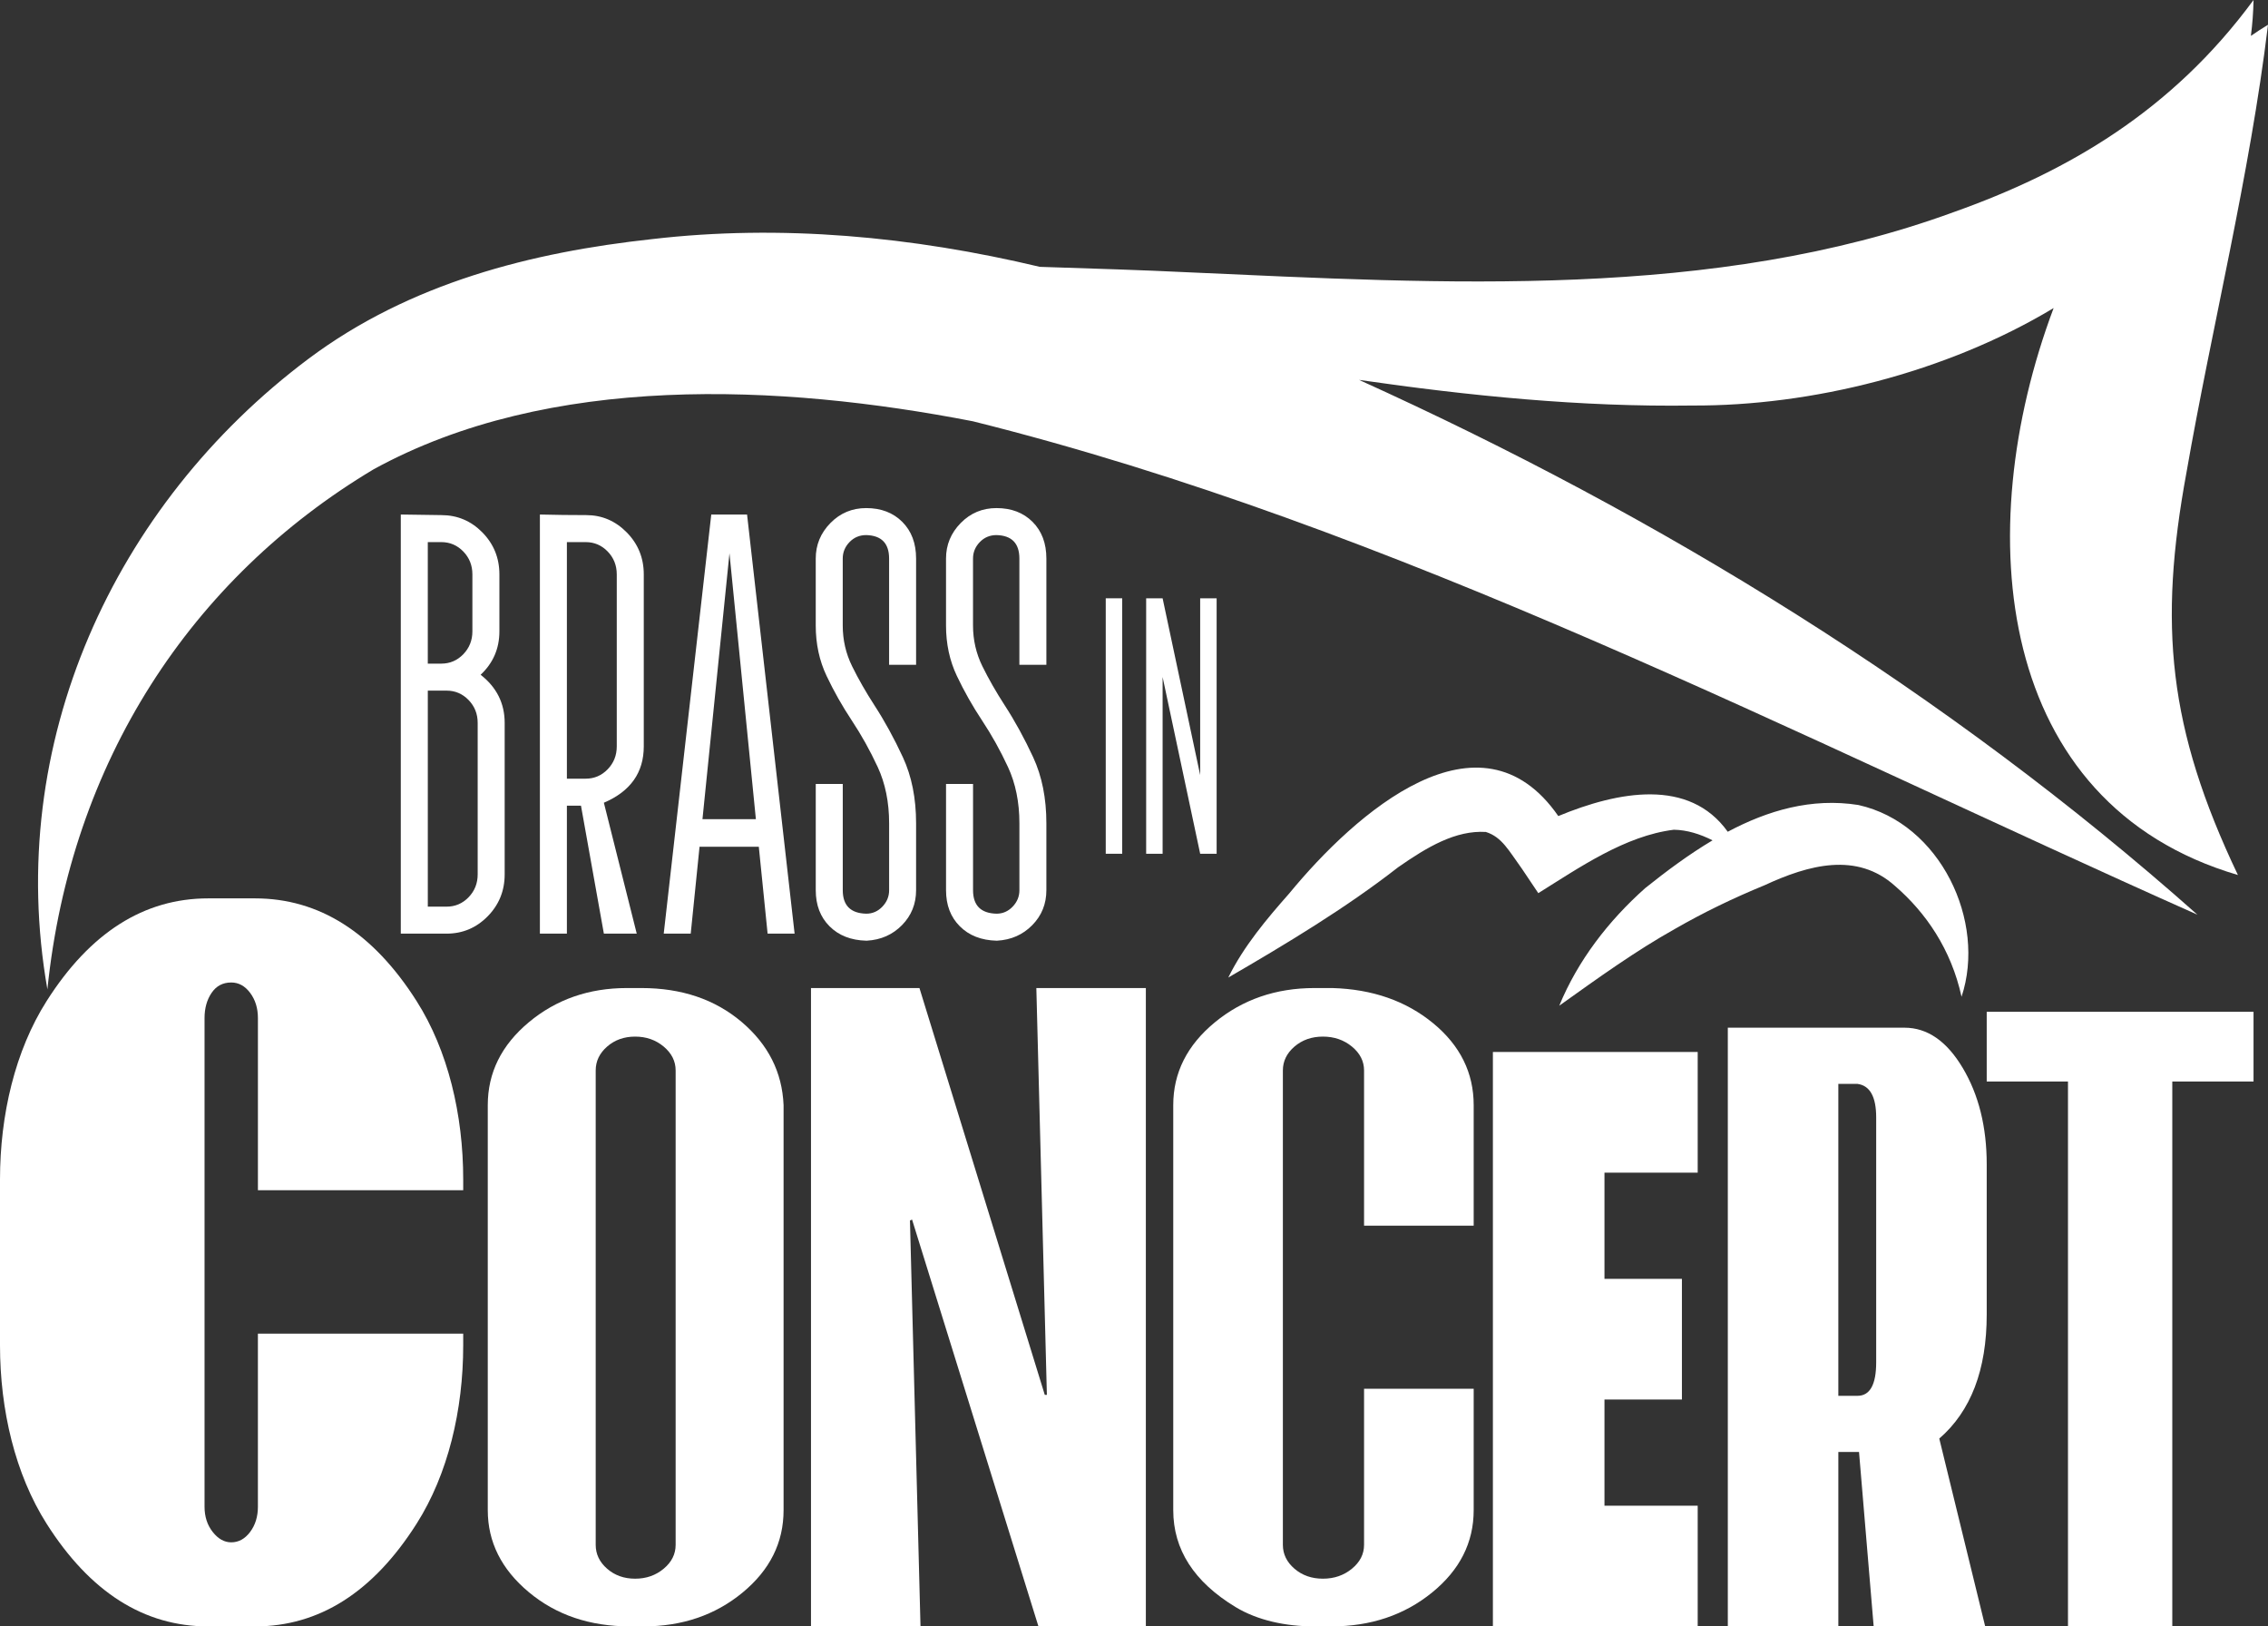 <?xml version="1.0" encoding="UTF-8"?>
<svg id="Layer_1" data-name="Layer 1" xmlns="http://www.w3.org/2000/svg" viewBox="0 0 1788.55 1282.35">
  <rect x="0" y="0" width="1788.55" height="1282.35" fill="#333333" stroke="none"/>
  <defs>
    <style>
      .cls-1 {
        fill: #fff;
      }
    </style>
  </defs>
  <g>
    <path class="cls-1" d="M397.99,569.98c0-15.42-6.32-28.07-18.97-37.95,9.87-9.26,14.81-20.67,14.81-34.25v-44.9c0-12.95-4.48-23.98-13.43-33.09-8.95-9.1-19.75-13.65-32.4-13.65l-31.93-.46v330.46h36.1c12.65,0,23.45-4.55,32.4-13.65,8.95-9.1,13.42-20.13,13.42-33.1v-119.41ZM337.36,427.43h10.64c6.79,0,12.57,2.47,17.36,7.4,4.78,4.94,7.17,10.96,7.17,18.05v44.9c0,7.1-2.4,13.12-7.17,18.05-4.79,4.94-10.57,7.41-17.36,7.41h-10.64v-95.8ZM376.7,689.39c0,7.1-2.39,13.12-7.17,18.05-4.78,4.94-10.57,7.41-17.35,7.41h-14.81v-170.32h14.81c6.78,0,12.57,2.47,17.35,7.41,4.78,4.94,7.17,10.95,7.17,18.05v119.41Z"/>
    <path class="cls-1" d="M447.05,635.24h11.11l18.05,100.89h25.92l-25.92-103.21c20.98-8.95,31.47-23.76,31.47-44.43v-135.61c0-12.95-4.47-23.98-13.42-33.09-8.95-9.1-19.6-13.65-31.93-13.65s-24.53-.15-36.57-.46v330.46h21.29v-100.89ZM447.05,427.43h14.81c6.78,0,12.57,2.47,17.35,7.4,4.78,4.94,7.17,10.96,7.17,18.05v135.61c0,7.1-2.39,13.12-7.17,18.05-4.78,4.94-10.57,7.41-17.35,7.41h-14.81v-186.52Z"/>
    <path class="cls-1" d="M560.91,405.68l-37.49,330.46h21.29l6.95-68.5h46.74l6.94,68.5h21.29l-37.49-330.46h-28.23ZM553.97,645.89l21.29-209.66,20.83,209.66h-42.12Z"/>
    <path class="cls-1" d="M683.09,741.69h.46c11.11-.62,20.36-4.71,27.77-12.26,7.41-7.56,11.11-16.74,11.11-27.54v-52.76c0-19.74-3.47-37.1-10.41-52.07-6.94-14.96-14.43-28.62-22.45-40.96-6.79-10.49-12.66-20.75-17.59-30.77-4.94-10.03-7.4-20.75-7.4-32.17v-52.77c0-4.93,1.77-9.26,5.32-12.95,3.54-3.7,7.94-5.55,13.19-5.55,12.03.31,18.05,6.48,18.05,18.51v83.77h21.29v-83.77c0-12.03-3.63-21.67-10.88-28.92-7.25-7.25-16.74-10.88-28.46-10.88-11.11,0-20.52,3.93-28.23,11.8-7.72,7.87-11.57,17.2-11.57,28v52.77c0,14.51,2.85,27.77,8.57,39.8,5.7,12.03,12.34,23.76,19.9,35.17,7.56,11.42,14.35,23.61,20.37,36.57,6.02,12.96,9.03,27.77,9.03,44.43v52.76c0,4.94-1.78,9.26-5.32,12.96-3.55,3.7-7.8,5.55-12.73,5.55-12.34-.31-18.51-6.48-18.51-18.52v-83.77h-21.3v83.77c0,11.73,3.62,21.22,10.88,28.46,7.25,7.25,16.9,11.03,28.93,11.34Z"/>
    <path class="cls-1" d="M785.83,741.69h.46c11.11-.62,20.36-4.71,27.77-12.26,7.41-7.56,11.11-16.74,11.11-27.54v-52.76c0-19.74-3.47-37.1-10.41-52.07-6.94-14.96-14.43-28.62-22.45-40.96-6.79-10.49-12.66-20.75-17.59-30.77-4.94-10.03-7.4-20.75-7.4-32.17v-52.77c0-4.93,1.77-9.26,5.32-12.95,3.54-3.7,7.94-5.55,13.19-5.55,12.03.31,18.05,6.48,18.05,18.51v83.77h21.29v-83.77c0-12.03-3.63-21.67-10.88-28.92-7.25-7.25-16.74-10.88-28.46-10.88-11.11,0-20.52,3.93-28.23,11.8-7.72,7.87-11.57,17.2-11.57,28v52.77c0,14.51,2.85,27.77,8.57,39.8,5.7,12.03,12.34,23.76,19.9,35.17,7.56,11.42,14.35,23.61,20.37,36.57,6.02,12.96,9.03,27.77,9.03,44.43v52.76c0,4.94-1.78,9.26-5.32,12.96-3.55,3.7-7.8,5.55-12.73,5.55-12.34-.31-18.51-6.48-18.51-18.52v-83.77h-21.3v83.77c0,11.73,3.62,21.22,10.88,28.46,7.25,7.25,16.9,11.03,28.93,11.34Z"/>
    <rect class="cls-1" x="871.99" y="471.73" width="12.98" height="201.42"/>
    <polygon class="cls-1" points="959.44 673.15 959.44 471.73 946.46 471.73 946.46 611.09 916.84 471.73 903.86 471.73 903.86 673.15 916.84 673.15 916.84 533.79 946.46 673.15 959.44 673.15"/>
    <path class="cls-1" d="M365.29,938.41v-8.5c0-50.99-11.96-101.6-36.78-140.64-34.29-53.94-76.76-80.94-127.46-80.94h-36.82c-50.72,0-93.2,27.01-127.48,80.99C11.95,828.37,0,878.98,0,929.97v130.74c0,50.99,11.95,101.6,36.75,140.66,34.27,53.98,76.76,80.99,127.48,80.99h36.82c50.7,0,93.18-26.99,127.46-80.94,24.82-39.05,36.78-89.65,36.78-140.64v-9.28h-161.9v136.49c0,7.8-2.05,14.44-6.13,19.88-4.09,5.46-9.06,8.19-14.91,8.19-5.46,0-10.33-2.73-14.61-8.19-4.29-5.45-6.43-12.08-6.43-19.88v-385.27c0-7.8,1.85-14.44,5.56-19.88,3.7-5.46,8.85-8.19,15.49-8.19,5.85,0,10.82,2.73,14.91,8.19,4.08,5.45,6.13,12.08,6.13,19.88v135.71h161.9Z"/>
    <path class="cls-1" d="M584.79,805.7c-21.02-17.78-47.34-26.67-78.98-26.67h-11.47c-30.01,0-55.79,9.02-77.35,27.01-21.56,18.02-32.33,39.78-32.33,65.3v319.37c0,25.07,10.78,46.61,32.33,64.62,21.56,18.01,48.16,27.01,79.8,27.01h10.65c30.55,0,56.61-8.9,78.16-26.67,21.56-17.78,32.33-39.43,32.33-64.96v-319.37c-1.1-25.99-12.15-47.87-33.15-65.65ZM532.81,1218.05c0,7.31-3.14,13.58-9.42,18.82-6.27,5.24-13.78,7.86-22.51,7.86s-16.1-2.61-22.1-7.86c-6.01-5.24-9.01-11.51-9.01-18.82v-374.05c0-7.29,3-13.56,9.01-18.82,5.99-5.23,13.37-7.86,22.1-7.86s16.23,2.63,22.51,7.86c6.27,5.26,9.42,11.52,9.42,18.82v374.05Z"/>
    <polygon class="cls-1" points="825.57 1099.77 823.91 1099.77 725.08 779.03 639.55 779.03 639.55 1282.35 725.91 1282.35 717.6 962.3 719.26 961.6 818.92 1282.35 903.62 1282.35 903.62 779.03 817.26 779.03 825.57 1099.77"/>
    <path class="cls-1" d="M1130.14,806.73c-21.34-17.54-47.79-26.78-79.38-27.7h-14.14c-30.48,0-56.66,9.02-78.55,27.01-21.89,18.02-32.84,39.78-32.84,65.3v319.36c0,31.06,16.37,56.54,49.14,76.4,17.46,10.58,39.76,15.24,61.93,15.24h13.63c31.02,0,57.49-8.9,79.38-26.67,21.89-17.78,32.84-39.43,32.84-64.96v-95.74h-86.45v123.08c0,7.31-3.19,13.58-9.57,18.82s-13.99,7.86-22.86,7.86-16.35-2.61-22.44-7.86c-6.11-5.24-9.15-11.51-9.15-18.82v-374.05c0-7.29,3.04-13.56,9.15-18.82,6.09-5.23,13.57-7.86,22.44-7.86s16.49,2.63,22.86,7.86c6.37,5.26,9.57,11.52,9.57,18.82v122.4h86.45v-95.06c0-25.52-10.68-47.06-32.01-64.62Z"/>
    <polygon class="cls-1" points="1177.3 1282.35 1338.81 1282.35 1338.81 1187.19 1265.29 1187.19 1265.29 1103.46 1326.36 1103.46 1326.36 1008.32 1265.29 1008.32 1265.29 924.6 1338.81 924.6 1338.81 829.44 1177.3 829.44 1177.3 1282.35"/>
    <path class="cls-1" d="M1501.86,810.3h-139.3v472.04h87.16v-137.52h16.31l11.55,137.52h87.95l-36.21-148.09c24.94-21.59,37.41-54.22,37.41-97.85v-118.35c0-29.52-6.31-54.87-18.91-76.02-12.6-21.16-27.92-31.74-45.96-31.74ZM1479.56,1074.09c0,17.64-4.91,26.45-14.73,26.45h-15.12v-245.94h15.12c9.82,1.32,14.73,10.15,14.73,26.45v193.04Z"/>
    <polygon class="cls-1" points="1566.73 797.75 1566.73 852.73 1630.81 852.73 1630.81 1282.35 1713.07 1282.35 1713.07 852.73 1777.14 852.73 1777.14 797.75 1566.73 797.75"/>
  </g>
  <g>
    <path class="cls-1" d="M1764.83,689.91c-55.18-115.84-62.69-197.38-40.55-317.48,19.95-114.41,49.87-233.97,64.28-352.9-4.55,2.76-9.05,5.68-13.5,8.74,1.19-9.21,1.9-18.64,2.09-28.27-64.56,87.76-146.92,135.47-236.59,167.29-189.63,69.29-401.16,56.43-604.34,47.37-33.94-1.67-74.31-2.92-116.24-4.27-100.49-23.93-204.02-33.72-305.91-21.84-94.48,10.3-190.79,34.4-270.98,94.48C89.77,398.01,3.31,586.56,37.38,780.1c18.32-179.32,113.38-324.11,257.26-410.08,138.5-75.97,320.22-67.42,472.56-37.86,333.26,83.12,648.3,247.77,965.69,389.04-198.11-175.91-423.88-314.26-661.13-421.66,86.83,12.55,175.1,21.45,262.98,20.2,93.45.41,199.76-25.75,284.75-76.85-66.53,177.16-45.91,390.87,145.35,447.02Z"/>
    <path class="cls-1" d="M1465.55,634.71c-36.86-5.86-71.42,4.28-103.04,21.09-30.38-42.5-86.24-31.98-133.63-12.37-61.83-89.2-159.88-2.59-212.27,61.11-17.5,19.82-35.8,41.46-47.98,66.21,45.92-26.65,92.83-54.89,133.88-86.91,22.95-16.01,45.38-29.32,69.23-27.88,12.76,3.99,18.2,14.9,28.51,29.1,0,0,12.86,19.16,12.86,19.16,32.37-20.19,68.49-45.3,106.92-50.01,10.42.17,20.67,3.41,30.49,8.35-18.84,11.2-36.55,24.44-52.98,37.58-29.18,25.91-53.25,57.23-67.9,92.8,31.25-22.31,60.41-43.28,91.25-60.55,23.22-13.33,46.03-24.29,70.75-34.46,34.69-16.08,72.71-26.47,102.85.67,24.18,20.9,44.18,49.8,52.39,87.31,19.75-59.4-16.71-136.8-81.31-151.19Z"/>
  </g>
</svg>